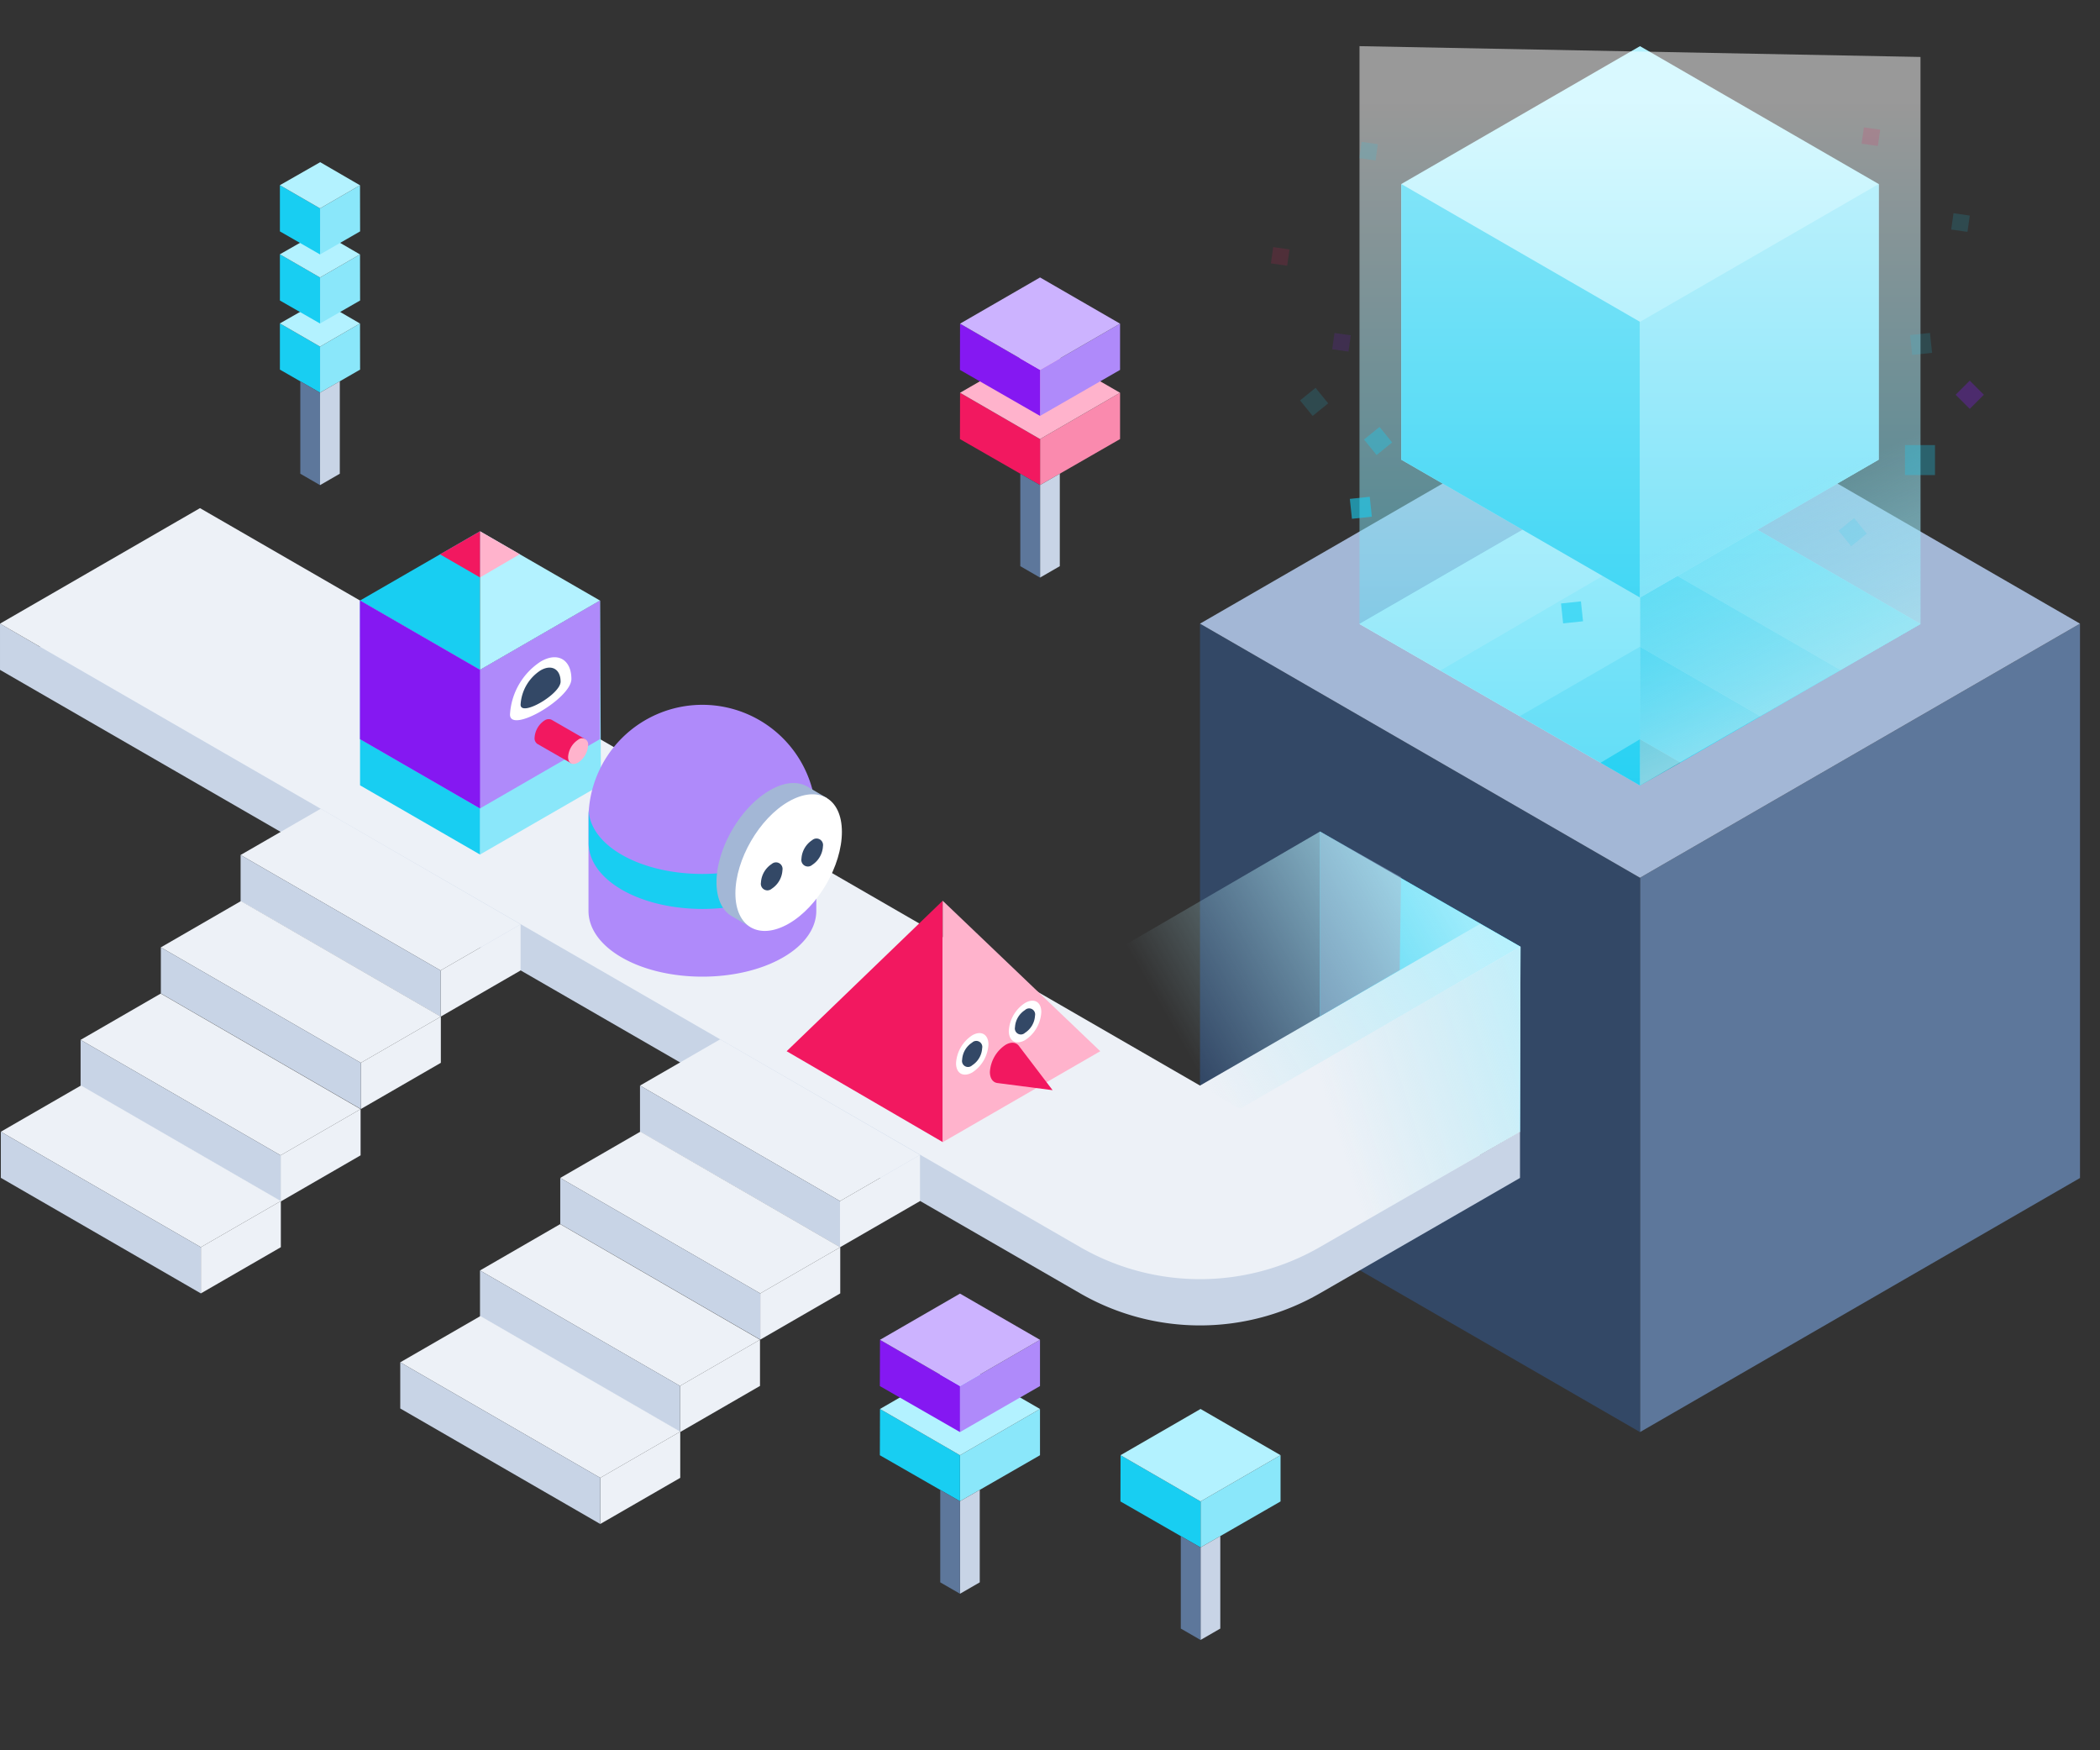 <svg height="350" viewBox="0 0 420 350" width="420" xmlns="http://www.w3.org/2000/svg" xmlns:xlink="http://www.w3.org/1999/xlink"><rect x="0" y="0" width="420" height="350" fill="#333333" stroke="none"/><linearGradient id="a" gradientUnits="userSpaceOnUse" x1="328" x2="328" y1="20.89" y2="177.95"><stop offset="0" stop-color="#fff"/><stop offset="1" stop-color="#18cef2"/></linearGradient><linearGradient id="b" gradientUnits="userSpaceOnUse" x1="362.69" x2="393.59" y1="95.85" y2="165.5"><stop offset="0" stop-color="#b1e5f2" stop-opacity="0"/><stop offset="1" stop-color="#f2f2f2"/></linearGradient><linearGradient id="c" gradientUnits="userSpaceOnUse" x1="267.39" x2="326.39" y1="226.73" y2="208.07"><stop offset="0" stop-color="#b1e5f2" stop-opacity="0"/><stop offset="1" stop-color="#b3f2ff"/></linearGradient><linearGradient id="d" x1="234.9" x2="297.57" xlink:href="#c" y1="206.01" y2="170.34"/><path d="m416 235.56v-110.85l-88 50.81v110.85z" fill="#5d779b"/><path d="m328 175.52-88-50.81v110.85l88 50.81z" fill="#334866"/><path d="m416 124.71-88-50.81-88 50.81 88 50.81z" fill="#a3b7d6"/><path d="m304 226.31.1-37-40.1-23.03v36.96z" fill="#18cef2"/><path d="m384.1 124.77-56.1 32.3-56.1-32.3 56.1-32.39z" fill="#b3f2ff"/><path d="m328 92.38v18.48l40.1 23.12 16-9.21z" fill="#74e2f7"/><path d="m328 110.86v18.46l24.1 13.92 16-9.26z" fill="#46d8f5"/><path d="m328 129.32-.02 18.5 8.12 4.66 16-9.24z" fill="#18cef2"/><path d="m328 157.07 8.1-4.59-8.12-4.66z" fill="#129bb5"/><path d="m328 92.38-56.1 32.39 16.2 9.33 39.9-23.24z" fill="#d1f7ff"/><path d="m328 129.32v-18.46l-39.9 23.24 15.84 9.12z" fill="#b3f2ff"/><path d="m328 129.32-.02 18.5-7.88 4.7-16.16-9.3z" fill="#8ae7fa"/><path d="m327.98 147.82.02 9.25-7.9-4.55z" fill="#18cef2"/><path d="m296 230.94-32-18.44-24 13.79-200.05-115.47-32 18.49-7.95-4.6v9.24l7.94 4.59 208.06 120.07a48 48 0 0 0 48 0l32-18.44 8-4.62v-9.25z" fill="#c8d4e6"/><path d="m0 124.71 216 124.65a48 48 0 0 0 48 0l40-23 .1-37-8.1-4.6-56 32.32-200-115.47z" fill="#edf1f7"/><path d="m188.54 180.12.02 48.27-31.23-18.18z" fill="#f21860"/><path d="m188.54 180.12 31.51 30.09-31.49 18.18z" fill="#ffb3cc"/><path d="m208.26 202.39a7.13 7.13 0 0 1 -3.26 5.61c-1.79 1-3.24.21-3.24-1.85a7.13 7.13 0 0 1 3.24-5.58c1.81-1.06 3.26-.23 3.26 1.82z" fill="#fff"/><path d="m207 203.11a4.36 4.36 0 0 1 -2 3.42 1.2 1.2 0 0 1 -2-1.13 4.36 4.36 0 0 1 2-3.42 1.2 1.2 0 0 1 2 1.13z" fill="#334866"/><path d="m197.69 208.88a7.13 7.13 0 0 1 -3.24 5.58c-1.79 1-3.24.21-3.24-1.85a7.13 7.13 0 0 1 3.24-5.58c1.79-1.03 3.24-.2 3.24 1.85z" fill="#fff"/><path d="m196.43 209.61a4.36 4.36 0 0 1 -2 3.42 1.2 1.2 0 0 1 -2-1.13 4.36 4.36 0 0 1 2-3.42 1.2 1.2 0 0 1 2 1.13z" fill="#334866"/><path d="m210.52 218-6.69-8.79c-.54-.78-1.55-.95-2.71-.28a7 7 0 0 0 -3.14 5.43c0 1.3.61 2.09 1.5 2.21z" fill="#f21860"/><path d="m264 166.28v36.96l15.94-9.29.27-18.56z" fill="#5d779b"/><path d="m328 9.23 47.74 27.57v55.12l-47.74 27.57-47.74-27.57v-55.12z" fill="#b3f2ff"/><path d="m328 119.49v-55.13l-47.74-27.56v55.12z" fill="#18cef2"/><path d="m328 64.36 47.74-27.56v55.12l-47.74 27.57z" fill="#8ae7fa"/><path d="m96 170.88 24.19-13.94-.19-36.85-24 13.86z" fill="#8ae7fa"/><path d="m96 170.88-23.99-13.84-.01-36.95 24 13.86z" fill="#18cef2"/><path d="m96 106.24-24 13.85 24 13.86z" fill="#18cef2"/><path d="m96 133.95v-27.71l24 13.85z" fill="#b3f2ff"/><path d="m120 120.09-24 13.86-24-13.86.01 27.72 23.99 13.85 24-13.86z" fill="#af8afa"/><path d="m102 142.89a13.54 13.54 0 0 1 6.14-10.6c3.39-2 6.14-.39 6.14 3.5-.04 3.9-12.28 11-12.28 7.1z" fill="#fff"/><path d="m104.12 140.91a8.76 8.76 0 0 1 4-6.86c2.2-1.27 4-.25 4 2.27-.04 2.52-8 7.11-8 4.59z" fill="#334866"/><path d="m96 133.95v27.71l-23.99-13.85-.01-27.72z" fill="#8518f2"/><path d="m117 147.78-6.7-3.86a1.44 1.44 0 0 0 -1.38.14 4.44 4.44 0 0 0 -2 3.43 1.37 1.37 0 0 0 .54 1.26l6.83 3.92 1.06-2.72.66.39z" fill="#f21860"/><path d="m115.62 147.93a1.22 1.22 0 0 1 2 1.13 4.4 4.4 0 0 1 -2 3.43c-1.12.64-2 .13-2-1.13a4.44 4.44 0 0 1 2-3.43z" fill="#ffb3cc"/><path d="m163.24 163.58a22.77 22.77 0 0 0 -22.77-22.64 22.77 22.77 0 0 0 -22.77 22.64s0 0 0 .07 0 0 0 .07v18.44c0 3.37 2.21 6.74 6.65 9.3 8.86 5.12 23.38 5.12 32.25 0 4.44-2.56 6.65-5.93 6.66-9.3v-18.44s0 0 0-.07-.02-.05-.02-.07z" fill="#af8afa"/><path d="m162.42 165.12a13.83 13.83 0 0 1 -5.83 5.8c-8.87 5.12-23.38 5.12-32.25 0-4.26-2.46-6.45-5.67-6.61-8.91v6.59c0 3.38 2.21 6.75 6.65 9.32 8.86 5.12 23.38 5.12 32.25 0 5.95-3.45 7.88-8.38 5.79-12.8z" fill="#18cef2"/><path d="m165.46 159.63-3.95-2.32c-1.93-1.12-4.6-1-7.56.74-5.88 3.39-10.65 11.62-10.65 18.36 0 3.38 1.19 5.74 3.12 6.84l4 2.33-.49-1.68a10.34 10.34 0 0 0 4.05-1.42c5.88-3.39 10.65-11.62 10.65-18.36a10.73 10.73 0 0 0 -.55-3.54z" fill="#a3b7d6"/><path d="m168.38 166.35c0 6.75-4.77 15-10.65 18.36s-10.65.68-10.65-6.07 4.77-15 10.65-18.36 10.65-.68 10.65 6.07z" fill="#fff"/><path d="m156.49 174a4.75 4.75 0 0 1 -2.15 3.72 1.31 1.31 0 0 1 -2.15-1.23 4.75 4.75 0 0 1 2.15-3.72 1.31 1.31 0 0 1 2.15 1.23z" fill="#334866"/><path d="m164.59 169.23a4.75 4.75 0 0 1 -2.15 3.72 1.31 1.31 0 0 1 -2.15-1.23 4.75 4.75 0 0 1 2.15-3.72 1.31 1.31 0 0 1 2.15 1.23z" fill="#334866"/><path d="m184 230.94v9.24l-16 9.23v-9.23z" fill="#edf1f7"/><path d="m168 240.18-40-23.1 16.03-9.25 39.97 23.11z" fill="#edf1f7"/><path d="m168 249.41v-9.23l-40-23.1v9.23z" fill="#c8d4e6"/><path d="m168.05 249.4v9.24l-16 9.24v-9.24z" fill="#edf1f7"/><path d="m152.05 258.64-40-23.09 16.03-9.26 39.97 23.11z" fill="#edf1f7"/><path d="m152.05 267.88v-9.24l-40-23.09v9.22z" fill="#c8d4e6"/><path d="m152 267.9v9.24l-16 9.24v-9.24z" fill="#edf1f7"/><path d="m136 277.14-40-23.09 16.03-9.26 39.97 23.11z" fill="#edf1f7"/><path d="m136 286.38v-9.24l-40-23.09v9.22z" fill="#c8d4e6"/><path d="m136.05 286.28v9.24l-16 9.23v-9.23z" fill="#edf1f7"/><path d="m120.05 295.52-40-23.1 16.03-9.25 39.97 23.11z" fill="#edf1f7"/><path d="m120.05 304.75v-9.23l-40-23.1v9.23z" fill="#c8d4e6"/><path d="m104.12 184.83v9.23l-16 9.24v-9.24z" fill="#edf1f7"/><path d="m88.12 194.06-40-23.09 16.03-9.25 39.97 23.11z" fill="#edf1f7"/><path d="m88.12 203.3v-9.24l-40-23.09v9.23z" fill="#c8d4e6"/><path d="m88.17 203.29v9.24l-16 9.24v-9.24z" fill="#edf1f7"/><path d="m72.17 212.53-40-23.09 16.03-9.26 39.97 23.11z" fill="#edf1f7"/><path d="m72.17 221.77v-9.24l-40-23.09v9.22z" fill="#c8d4e6"/><path d="m72.12 221.79v9.24l-16 9.24v-9.24z" fill="#edf1f7"/><path d="m56.12 231.03-40-23.09 16.03-9.26 39.97 23.11z" fill="#edf1f7"/><path d="m56.12 240.27v-9.24l-40-23.09v9.22z" fill="#c8d4e6"/><path d="m56.17 240.17v9.23l-16 9.24v-9.24z" fill="#edf1f7"/><path d="m40.17 249.4-40-23.09 16.03-9.25 39.97 23.11z" fill="#edf1f7"/><path d="m40.17 258.64v-9.24l-40-23.09v9.22z" fill="#c8d4e6"/><path d="m384.1 124.77-56.1 32.3-56.1-32.3v-115.54l112.2 2.16z" fill="url(#a)" opacity=".5"/><path d="m384.1 124.77-56.1 32.3v-120.12l56.1-32.27z" fill="url(#b)"/><g opacity=".6"><path d="m381 89h6v6h-6z" fill="#18cef2" opacity=".5"/><path d="m392 76.9h4v4h-4z" fill="#8518f2" opacity=".5" transform="matrix(.707 -.707 .707 .707 59.61 301.71)"/><g fill="#18cef2"><path d="m382 66.9h4v4h-4z" opacity=".25" transform="matrix(.995 -.105 .105 .995 -5.1 40.54)"/><path d="m312.2 120.53h4v4h-4z" transform="matrix(.995 -.105 .105 .995 -11.09 33.53)"/><path d="m270 99.61h4v4h-4z" transform="matrix(.995 -.105 .105 .995 -9.14 29)"/><path d="m273.75 86.15h4v4h-4z" opacity=".6" transform="matrix(.776 -.63 .63 .776 6.1 193.5)"/><path d="m260.95 78.34h4v4h-4z" opacity=".25" transform="matrix(.776 -.63 .63 .776 8.16 183.68)"/><path d="m368.71 104.37h4v4h-4z" opacity=".25" transform="matrix(.776 -.63 .63 .776 15.85 257.42)"/></g><path d="m266.61 66.93h3.29v3.29h-3.29z" fill="#8518f2" opacity=".25" transform="matrix(-.99 -.141 .141 -.99 524.2 174.16)"/><path d="m372.5 25.87h3.29v3.29h-3.29z" fill="#f21860" opacity=".25" transform="matrix(-.99 -.141 .141 -.99 740.7 107.33)"/><path d="m254.36 49.74h3.29v3.29h-3.29z" fill="#f21860" opacity=".25" transform="matrix(-.99 -.141 .141 -.99 502.24 138.24)"/><path d="m390.41 43.05h3.29v3.29h-3.29z" fill="#18cef2" opacity=".25" transform="matrix(-.99 -.141 .141 -.99 773.93 144.03)"/><path d="m272.03 28.71h3.29v3.29h-3.29z" fill="#18cef2" opacity=".25" transform="matrix(-.99 -.141 .141 -.99 540.37 98.87)"/></g><path d="m103.95 110.83-7.95 4.64v-9.23z" fill="#ffb3cc"/><path d="m96 115.47-7.99-4.62 7.99-4.61z" fill="#f21860"/><path d="m248 221.72v36.95l56-32.36.1-37z" fill="url(#c)"/><path d="m304.1 189.31-40.1-23.03-55.9 32.52 39.9 22.92z" fill="url(#d)"/><path d="m208 281.75v9.25l-16 9.2v-9.2z" fill="#8ae7fa"/><path d="m192 291-16-9.25-.03 9.25 16.03 9.2z" fill="#18cef2"/><path d="m208 281.75-16-9.24-16 9.24 16 9.25z" fill="#b3f2ff"/><path d="m208 267.92v9.25l-16 9.2v-9.2z" fill="#af8afa"/><path d="m192 277.17-16-9.25-.03 9.25 16.03 9.2z" fill="#8518f2"/><path d="m208 267.92-16-9.24-16 9.24 16 9.25z" fill="#ccb3ff"/><path d="m195.95 297.93v18.49l-3.95 2.28v-18.5z" fill="#c8d4e6"/><path d="m188.05 297.93v18.49l3.95 2.28v-18.5z" fill="#5d779b"/><path d="m224.01 78.54v9.26l-16 9.2v-9.2z" fill="#fa8aae"/><path d="m208.01 87.8-16-9.26-.02 9.26 16.02 9.2z" fill="#f21860"/><path d="m224.01 78.54-16-9.23-16 9.23 16 9.26z" fill="#ffb3cc"/><path d="m224.01 64.72v9.25l-16 9.2v-9.2z" fill="#af8afa"/><path d="m208.01 73.97-16-9.25-.02 9.25 16.02 9.2z" fill="#8518f2"/><path d="m224.01 64.72-16-9.24-16 9.24 16 9.25z" fill="#ccb3ff"/><path d="m211.96 94.73v18.49l-3.95 2.28v-18.5z" fill="#c8d4e6"/><path d="m204.06 94.73v18.49l3.95 2.28v-18.5z" fill="#5d779b"/><path d="m256.11 290.99v9.25l-16 9.2v-9.2z" fill="#8ae7fa"/><path d="m240.11 300.24-16-9.25-.02 9.25 16.02 9.2z" fill="#18cef2"/><path d="m256.11 290.99-16-9.24-16 9.24 16 9.25z" fill="#b3f2ff"/><path d="m244.06 307.17v18.49l-3.95 2.28v-18.5z" fill="#c8d4e6"/><path d="m236.16 307.17v18.49l3.95 2.28v-18.5z" fill="#5d779b"/><path d="m72 64.69.02 9.22-8.01 4.61v-9.21z" fill="#8ae7fa"/><path d="m64.01 69.31-8.03-4.64v9.24l8.03 4.61z" fill="#18cef2"/><path d="m72 64.69-7.96-4.62-8.06 4.6 8.03 4.64z" fill="#b3f2ff"/><path d="m72 50.88.02 9.21-8.01 4.6v-9.2z" fill="#8ae7fa"/><path d="m64.01 55.49-8.03-4.64v9.24l8.03 4.6z" fill="#18cef2"/><path d="m72 50.88-7.96-4.63-8.06 4.6 8.03 4.64z" fill="#b3f2ff"/><path d="m72 37.05.02 9.22-8.01 4.61v-9.21z" fill="#8ae7fa"/><path d="m64.01 41.67-8.03-4.64v9.24l8.03 4.61z" fill="#18cef2"/><path d="m72 37.05-7.96-4.62-8.06 4.6 8.03 4.64z" fill="#b3f2ff"/><path d="m67.96 76.24v18.49l-3.95 2.28v-18.49z" fill="#c8d4e6"/><path d="m60.06 76.24v18.49l3.95 2.28v-18.49z" fill="#5d779b"/></svg>